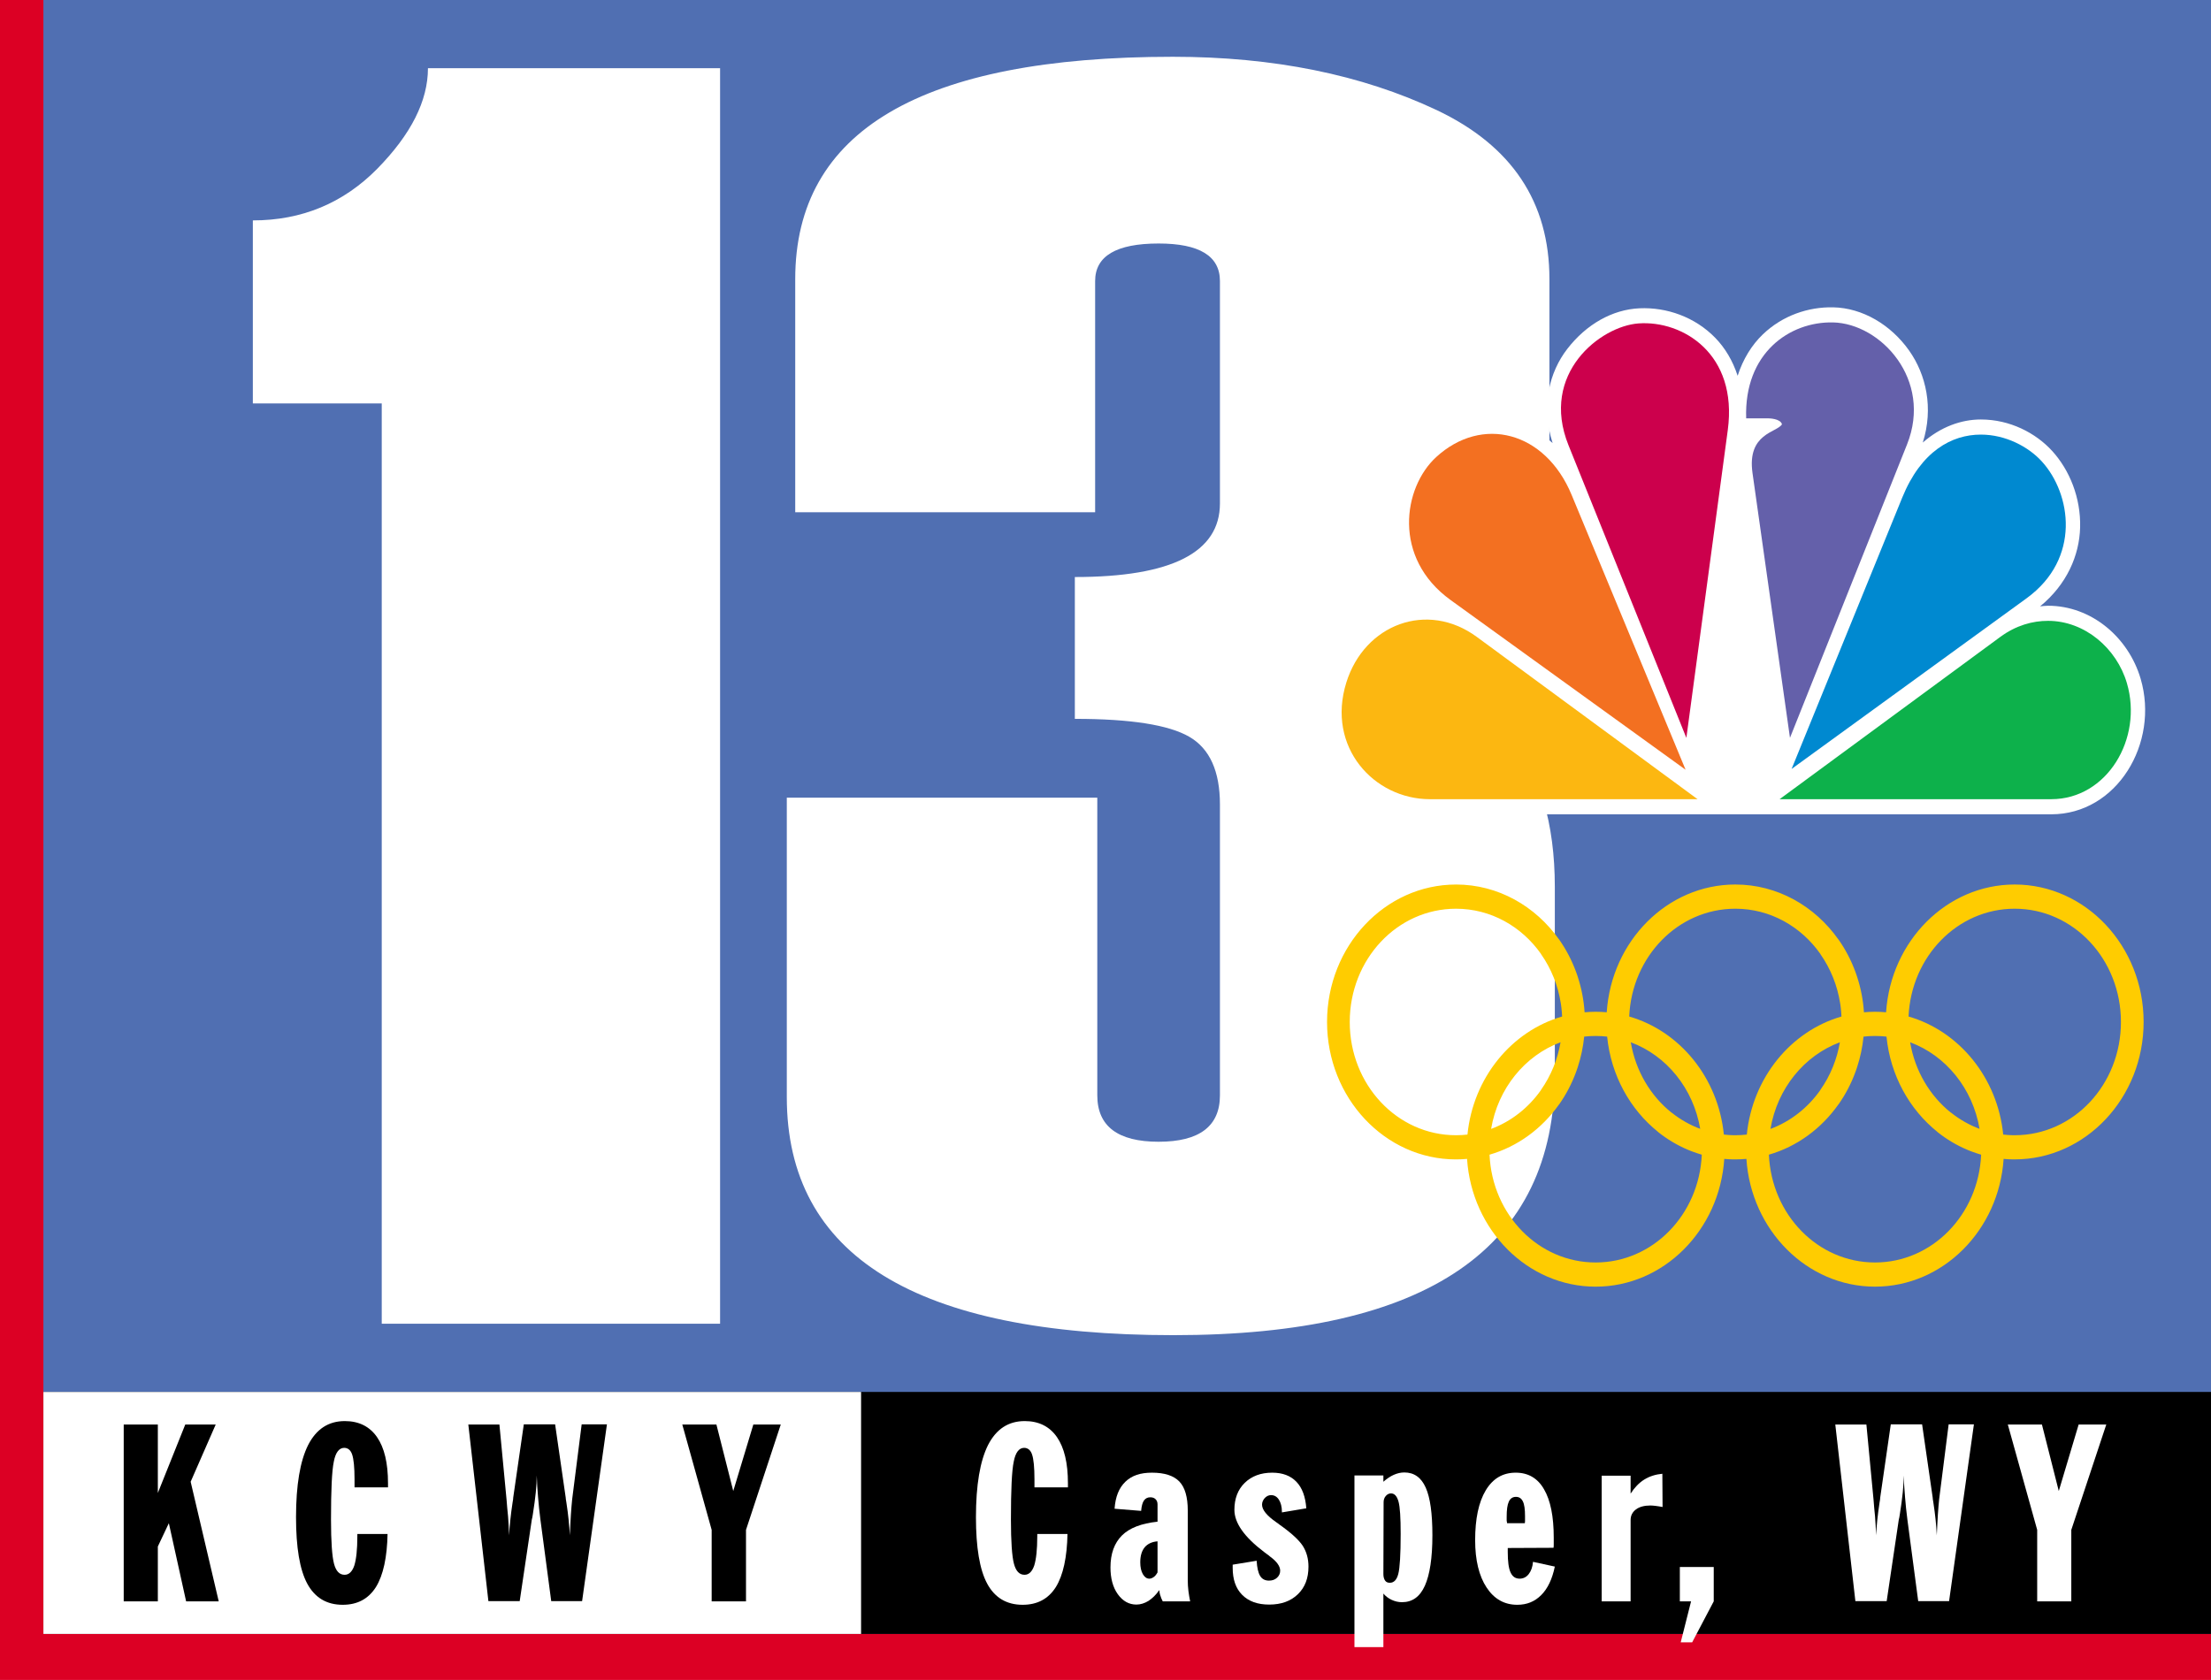 <?xml version="1.0" encoding="UTF-8" standalone="no"?>
<!-- Generator: Adobe Illustrator 26.3.1, SVG Export Plug-In . SVG Version: 6.00 Build 0)  -->

<svg
   version="1.1"
   id="Layer_1"
   x="0px"
   y="0px"
   viewBox="0 0 1024 778.2"
   style="enable-background:new 0 0 1024 778.2;"
   xml:space="preserve"
   sodipodi:docname="KCWY_13_Olympic_(2004).svg"
   inkscape:version="1.4 (86a8ad7, 2024-10-11)"
   xmlns:inkscape="http://www.inkscape.org/namespaces/inkscape"
   xmlns:sodipodi="http://sodipodi.sourceforge.net/DTD/sodipodi-0.dtd"
   xmlns="http://www.w3.org/2000/svg"
   xmlns:svg="http://www.w3.org/2000/svg"><defs
   id="defs21" /><sodipodi:namedview
   id="namedview21"
   pagecolor="#ffffff"
   bordercolor="#111111"
   borderopacity="1"
   inkscape:showpageshadow="0"
   inkscape:pageopacity="0"
   inkscape:pagecheckerboard="1"
   inkscape:deskcolor="#d1d1d1"
   inkscape:zoom="0.29105628"
   inkscape:cx="510.2106"
   inkscape:cy="389.95895"
   inkscape:window-width="1366"
   inkscape:window-height="697"
   inkscape:window-x="-8"
   inkscape:window-y="-8"
   inkscape:window-maximized="1"
   inkscape:current-layer="Layer_1" />
<style
   type="text/css"
   id="style1">
	.st0{fill:#DC0024;}
	.st1{fill:#506FB2;}
	.st2{fill:#FFFFFF;}
	.st3{fill:#F47B3E;}
	.st4{fill:#CF1F44;}
	.st5{fill:#7D78B8;}
	.st6{fill:#0379B7;}
	.st7{fill:#64BC47;}
	.st8{fill:#F2A429;}
</style>
<rect
   class="st0"
   width="1024"
   height="778.2"
   id="rect1" />
<rect
   x="20.1"
   class="st1"
   width="1003.9"
   height="756.8"
   id="rect2" />
<rect
   x="20.1"
   y="644.8"
   width="1003.9"
   height="112.1"
   id="rect3" />
<rect
   x="20.1"
   y="644.8"
   class="st2"
   width="378.7"
   height="112.1"
   id="rect4" />
<path
   class="st2"
   d="M333.5,613.2H176.8V186.9h-59.7v-84.8c22.7,0,41.9-8,57.6-23.9c15.7-16,23.5-31.5,23.5-46.6h135.3V613.2z"
   id="path4" />
<path
   class="st2"
   d="M364.4,369.5h143.8v137.9c0,14.3,9.5,21.5,28.4,21.5c18.9,0,28.4-7.2,28.4-21.5V372.7  c0-15.4-4.7-25.9-14.2-31.4c-9.5-5.5-27.1-8.3-53-8.3v-65.7c44.8,0,67.2-11.4,67.2-34.1v-103c0-11.6-9.5-17.4-28.4-17.4  c-19.6,0-29.4,5.8-29.4,17.4v107.1H368.3V129.3c0-68.7,58.3-103,174.9-103c46.7,0,87.4,8.3,122.2,24.7  c34.8,16.5,52.2,42.6,52.2,78.3v79.9c0,46.5-27,77.7-81.1,93.7c55.7,13.3,83.6,49.2,83.6,107.9v86.4c0,80.9-58.9,121.3-176.6,121.3  c-119.4,0-179.1-36.8-179.1-110.3V369.5z"
   id="path5" />







<polygon
   points="57.3,741.8 57.3,659.9 73.1,659.9 73.1,691.6 85.8,659.9 99.9,659.9 88.3,686.4 101.3,741.8 86.2,741.8 78.2,705.6   73.1,716.4 73.1,741.8 "
   id="polygon12" />
<path
   d="M179.5,710.4c-0.2,11-2,19.3-5.4,24.8c-3.5,5.5-8.6,8.2-15.4,8.2c-7.4,0-12.9-3.3-16.4-9.8s-5.2-16.8-5.2-30.8  c0-14.9,1.9-26,5.6-33.4c3.8-7.4,9.4-11.1,17-11.1c6.5,0,11.5,2.5,14.9,7.4s5.1,12,5.1,21.4v1.9h-15.5v-3.8c0-5.5-0.4-9.3-1.1-11.4  s-2-3.1-3.7-3.1c-2.3,0-4,2.1-4.8,6.4c-0.9,4.2-1.3,13.2-1.3,26.8c0,10.3,0.5,17.1,1.4,20.5s2.5,5.1,4.9,5.1c2,0,3.5-1.4,4.5-4.3  c0.9-2.9,1.4-7.4,1.4-13.5v-1.1h14V710.4z"
   id="path13" />
<path
   d="M216.9,659.9h14.4l3.3,34.7c0.2,2.5,0.4,5.1,0.7,7.8c0.2,2.8,0.4,5.7,0.5,8.8c0.2-4.2,0.7-9.3,1.6-15.2  c0.2-1,0.3-1.8,0.3-2.3l4.9-33.9h14.5l4.9,33.9c0,0.4,0.1,1.1,0.3,2.2c0.9,5.8,1.4,10.9,1.6,15.3c0.2-3.4,0.3-6.6,0.5-9.5  s0.4-5.3,0.6-7.2l4.4-34.7h11.7l-11.5,81.9h-14.3l-5-37.7c-0.5-3.6-0.8-7.1-1.1-10.5s-0.5-6.8-0.6-10c0,4.5-0.6,10.4-1.8,17.9  c-0.2,1.2-0.3,2-0.5,2.6l-5.6,37.7h-14.5L216.9,659.9z"
   id="path14" />
<polygon
   points="316,659.9 331.8,659.9 339.6,690.7 348.9,659.9 361.6,659.9 345.5,708.7 345.5,741.8 329.6,741.8 329.6,708.7 "
   id="polygon14" />
<path
   class="st2"
   d="M494.4,710.4c-0.2,11-2,19.3-5.4,24.8c-3.5,5.5-8.6,8.2-15.4,8.2c-7.4,0-12.9-3.3-16.4-9.8s-5.2-16.8-5.2-30.8  c0-14.9,1.9-26,5.6-33.4c3.8-7.4,9.4-11.1,17-11.1c6.5,0,11.5,2.5,14.9,7.4s5.1,12,5.1,21.4v1.9h-15.5v-3.8c0-5.5-0.4-9.3-1.1-11.4  s-2-3.1-3.7-3.1c-2.3,0-4,2.1-4.8,6.4c-0.9,4.2-1.3,13.2-1.3,26.8c0,10.3,0.5,17.1,1.4,20.5s2.5,5.1,4.9,5.1c2,0,3.5-1.4,4.5-4.3  c0.9-2.9,1.4-7.4,1.4-13.5v-1.1h14V710.4z"
   id="path15" />
<path
   class="st2"
   d="M516.2,698.9c0.4-5.5,2-9.6,5-12.5s7-4.2,12.3-4.2c5.9,0,10.1,1.4,12.7,4.1c2.6,2.7,3.9,7.2,3.9,13.5v32.3  c0,1.6,0.1,3.3,0.3,4.9c0.2,1.6,0.5,3.3,0.8,4.8h-12.7c-0.5-1-0.9-1.9-1.1-2.7c-0.3-0.8-0.4-1.7-0.5-2.5c-1.5,2.2-3.2,3.8-5,5  c-1.8,1.1-3.7,1.7-5.6,1.7c-3.4,0-6.3-1.6-8.6-4.8s-3.4-7.4-3.4-12.4c0-6.4,1.8-11.3,5.3-14.8s9-5.6,16.5-6.4v-8  c0-1-0.3-1.8-0.9-2.4s-1.4-0.9-2.5-0.9c-1.2,0-2.2,0.5-2.9,1.5s-1.1,2.6-1.3,4.8L516.2,698.9z M536.1,728.4V714  c-2.5,0.2-4.5,1.1-5.9,2.7c-1.4,1.7-2.1,4-2.1,7c0,2.3,0.4,4.1,1.2,5.5s1.8,2.1,3,2.1c0.7,0,1.4-0.3,2.1-0.8  C535,730.1,535.6,729.3,536.1,728.4z"
   id="path16" />
<path
   class="st2"
   d="M571,724.8l11-1.8c0.2,3.2,0.7,5.5,1.6,7c0.9,1.5,2.3,2.2,4.1,2.2c1.5,0,2.7-0.4,3.7-1.3c1-0.9,1.5-2,1.5-3.3  c0-2-1.5-4.2-4.5-6.4c-0.3-0.2-0.5-0.4-0.7-0.6c-0.5-0.4-1.3-0.9-2.3-1.7c-9.1-6.9-13.7-13.4-13.7-19.5c0-5.2,1.6-9.4,4.8-12.5  s7.4-4.7,12.7-4.7c4.8,0,8.5,1.4,11.2,4.2s4.2,6.9,4.6,12.3l-11.3,1.9v-0.3c0-2.3-0.5-4.2-1.4-5.6c-0.9-1.4-2.1-2.1-3.6-2.1  c-1.1,0-2,0.4-2.9,1.3c-0.8,0.9-1.3,1.9-1.3,3.1c0,2.4,2.2,5.1,6.5,8.1c0.7,0.5,1.2,0.8,1.5,1.1c5.4,3.8,9,7.1,10.8,9.8  c1.8,2.8,2.7,6,2.7,9.7c0,5.4-1.6,9.6-4.9,12.8s-7.7,4.8-13.3,4.8c-5.4,0-9.5-1.5-12.5-4.5s-4.4-7.2-4.4-12.5v-1.5H571z"
   id="path17" />
<path
   class="st2"
   d="M627.3,763v-79.5h13.4v2.9c1.6-1.4,3.2-2.5,4.8-3.2s3.2-1.1,4.9-1.1c4.5,0,7.8,2.3,9.9,7  c2.1,4.7,3.1,12,3.1,22.1c0,10.5-1.2,18.3-3.5,23.4c-2.3,5.1-5.8,7.6-10.6,7.6c-1.7,0-3.3-0.4-4.8-1.1s-2.8-1.7-3.8-2.9V763H627.3z   M640.7,729.2c0,1.3,0.3,2.3,0.8,3s1.2,1,2.2,1c1.9,0,3.2-1.4,3.9-4.1c0.7-2.7,1.1-8.9,1.1-18.5c0-7.5-0.3-12.5-1-15  s-1.8-3.8-3.5-3.8c-0.9,0-1.7,0.4-2.4,1.2s-1,1.8-1,2.9L640.7,729.2L640.7,729.2z"
   id="path18" />
<path
   class="st2"
   d="M720.1,725.7c-1.2,5.8-3.3,10.2-6.3,13.2s-6.6,4.5-11.1,4.5c-6,0-10.7-2.7-14.2-8s-5.3-12.7-5.3-21.9  c0-9.9,1.6-17.6,4.9-23.1s7.9-8.2,13.9-8.2c5.8,0,10.2,2.6,13.1,7.7c3,5.1,4.5,12.6,4.5,22.4c0,1.3,0,2.3,0,2.9c0,0.7,0,1.3-0.1,1.8  l-21.2,0.1v1.8c0,4.4,0.4,7.6,1.3,9.5c0.9,2,2.3,2.9,4.2,2.9c1.7,0,3.1-0.7,4.2-2.1c1.1-1.4,1.8-3.3,2-5.7L720.1,725.7z M698,705.6  h8.2c0.1-0.4,0.1-0.9,0.1-1.3c0-0.5,0-1.1,0-2c0-3.1-0.3-5.4-1-6.8s-1.7-2.1-3.2-2.1s-2.6,0.7-3.3,2.2s-1,3.8-1,7c0,0.8,0,1.4,0,1.8  C697.9,704.8,697.9,705.2,698,705.6z"
   id="path19" />
<path
   class="st2"
   d="M741.8,741.8v-58.2h13.4v8.3c1.8-2.8,3.9-5,6.3-6.5s5.2-2.4,8.4-2.7l0.1,15.4c-1.1-0.2-2.2-0.4-3.1-0.5  c-0.9-0.1-1.8-0.2-2.5-0.2c-2.8,0-5.1,0.6-6.7,1.8s-2.5,2.8-2.5,4.9v37.7H741.8z"
   id="path20" />
<polygon
   class="st2"
   points="778,741.8 778,725.9 793.7,725.9 793.7,741.8 783.7,760.8 778.4,760.8 783.2,741.8 "
   id="polygon20" />
<path
   class="st2"
   d="M850,659.9h14.4l3.3,34.7c0.2,2.5,0.4,5.1,0.7,7.8c0.2,2.8,0.4,5.7,0.5,8.8c0.2-4.2,0.7-9.3,1.6-15.2  c0.2-1,0.3-1.8,0.3-2.3l4.9-33.9h14.5l4.9,33.9c0,0.4,0.1,1.1,0.3,2.2c0.9,5.8,1.4,10.9,1.6,15.3c0.2-3.4,0.3-6.6,0.5-9.5  s0.4-5.3,0.6-7.2l4.4-34.7h11.7l-11.5,81.9h-14.3l-5-37.7c-0.5-3.6-0.8-7.1-1.1-10.5s-0.5-6.8-0.6-10c0,4.5-0.6,10.4-1.8,17.9  c-0.2,1.2-0.3,2-0.5,2.6l-5.6,37.7h-14.5L850,659.9z"
   id="path21" />
<polygon
   class="st2"
   points="929.9,659.9 945.7,659.9 953.5,690.7 962.7,659.9 975.5,659.9 959.3,708.7 959.3,741.8 943.5,741.8   943.5,708.7 "
   id="polygon21" />
<g
   id="g2"
   transform="matrix(0.896,0,0,0.956,603.96,138.839)"><g
     id="g7557"
     transform="matrix(2.818,0,0,2.781,-76.36,-119.945)"><path
       style="color:#000000;font-style:normal;font-variant:normal;font-weight:normal;font-stretch:normal;font-size:medium;line-height:normal;font-family:sans-serif;font-variant-ligatures:normal;font-variant-position:normal;font-variant-caps:normal;font-variant-numeric:normal;font-variant-alternates:normal;font-variant-east-asian:normal;font-feature-settings:normal;font-variation-settings:normal;text-indent:0;text-align:start;text-decoration:none;text-decoration-line:none;text-decoration-style:solid;text-decoration-color:#000000;letter-spacing:normal;word-spacing:normal;text-transform:none;writing-mode:lr-tb;direction:ltr;text-orientation:mixed;dominant-baseline:auto;baseline-shift:baseline;text-anchor:start;white-space:normal;shape-padding:0;shape-margin:0;inline-size:0;clip-rule:nonzero;display:inline;overflow:visible;visibility:visible;isolation:auto;mix-blend-mode:normal;color-interpolation:sRGB;color-interpolation-filters:linearRGB;solid-color:#000000;solid-opacity:1;vector-effect:none;fill:#ffffff;fill-opacity:1;fill-rule:nonzero;stroke:none;stroke-width:0.265;stroke-linecap:butt;stroke-linejoin:miter;stroke-miterlimit:4;stroke-dasharray:none;stroke-dashoffset:0;stroke-opacity:1;paint-order:markers stroke fill;color-rendering:auto;image-rendering:auto;shape-rendering:auto;text-rendering:auto;enable-background:accumulate;stop-color:#000000"
       d="m 111.256,49.162 c -2.035,1.856 -3.639,4.307 -4.628,7.223 -0.898,-2.636 -2.324,-4.874 -4.113,-6.62 -3.716,-3.626 -8.913,-5.354 -13.892,-5.14 -4.979,0.214 -9.747,2.783 -13.246,7.082 -3.262,4.007 -4.897,9.903 -2.687,16.397 -3.225,-2.712 -7.087,-4.227 -11.083,-4.235 -4.183,-0.008 -8.418,1.579 -11.993,4.69 -3.701,3.221 -5.985,8.287 -5.889,13.724 0.087,4.895 2.296,10.075 7.092,14.054 -0.469,-0.035 -0.941,-0.105 -1.407,-0.102 -7.53,0.046 -14.495,4.958 -17.06,12.781 -2.106,6.42 -0.631,12.567 2.909,16.879 3.54,4.311 9.03,6.897 14.923,6.897 H 164.158 c 12.037,0 19.862,-12.403 16.388,-23.626 -2.229,-7.2 -9.015,-12.709 -16.974,-12.714 -0.48,-2.64e-4 -0.976,0.065 -1.467,0.106 4.913,-3.815 7.207,-8.893 7.342,-13.736 0.144,-5.167 -1.921,-10.012 -5.158,-13.371 -2.968,-3.079 -7.686,-5.451 -13.041,-5.451 -3.628,-3.97e-4 -7.388,1.292 -10.66,4.02 2.004,-6.002 0.621,-11.831 -2.509,-16.034 -3.365,-4.518 -8.568,-7.42 -13.911,-7.529 -4.584,-0.094 -9.312,1.425 -12.911,4.707 z"
       id="path7526"
       sodipodi:nodetypes="ccccccccccccccccccccccccc" /><path
       style="fill:#f37021;stroke:none;stroke-width:0.264"
       d="M 53.971,95.453 97.081,125.029 76.178,77.142 C 71.33,66.034 59.713,63.257 51.341,70.543 c -6.099,5.308 -8.072,17.568 2.63,24.91 z"
       id="path3115"
       sodipodi:nodetypes="ccccc" /><path
       style="fill:#cc004c;stroke:none;stroke-width:0.264"
       d="M 75.603,68.49 97.222,119.476 104.819,65.849 C 106.704,52.541 96.523,46.708 88.45,47.26 81.458,47.739 70.304,55.992 75.603,68.49 Z"
       id="path3117"
       sodipodi:nodetypes="ccccc" /><path
       style="fill:#6460aa;stroke:none;stroke-width:0.264"
       d="m 108.193,63.804 4.088,-2e-6 c 0,0 2.183,0 2.48,1.03 -0.889,1.45 -6.443,1.531 -5.406,8.496 l 6.872,46.14 21.471,-51.12 c 4.736,-11.276 -4.823,-21.083 -13.585,-21.263 -7.919,-0.162 -16.331,5.309 -15.92,16.717 z"
       id="path3119"
       sodipodi:nodetypes="cccccccc" /><path
       style="fill:#0089d0;stroke:none;stroke-width:0.264"
       d="m 116.525,124.889 43.097,-29.732 c 10.025,-6.916 8.232,-18.214 2.771,-23.88 -2.434,-2.526 -6.612,-4.645 -11.147,-4.645 -5.357,-5.96e-4 -10.959,2.896 -14.414,10.945 z"
       id="path3121"
       sodipodi:nodetypes="cccccc" /><path
       style="fill:#0db14b;stroke:none;stroke-width:0.264"
       d="m 114.323,130.159 h 49.834 c 10.224,0 16.862,-10.563 13.873,-20.216 -1.889,-6.102 -7.744,-10.856 -14.462,-10.86 -2.827,-0.002 -5.875,0.782 -8.773,2.806 z"
       id="path3123"
       sodipodi:nodetypes="cccccc" /><path
       style="fill:#fcb711;stroke:none;stroke-width:0.264"
       d="M 99.279,130.159 58.796,101.889 c -9.114,-6.365 -20.621,-2.192 -23.946,7.946 -3.696,11.27 5.097,20.324 15.331,20.324 z"
       id="path3125"
       sodipodi:nodetypes="ccccc" /></g><path
     style="color:#000000;font-style:normal;font-variant:normal;font-weight:normal;font-stretch:normal;font-size:medium;line-height:normal;font-family:sans-serif;text-indent:0;text-align:start;text-decoration:none;text-decoration-line:none;text-decoration-style:solid;text-decoration-color:#000000;letter-spacing:normal;word-spacing:normal;text-transform:none;writing-mode:lr-tb;direction:ltr;baseline-shift:baseline;text-anchor:start;white-space:normal;clip-rule:nonzero;display:inline;overflow:visible;visibility:visible;isolation:auto;mix-blend-mode:normal;color-interpolation:sRGB;color-interpolation-filters:linearRGB;solid-color:#000000;solid-opacity:1;fill:#ffcc00;fill-opacity:1;fill-rule:nonzero;stroke:none;stroke-width:11.72;stroke-linecap:butt;stroke-linejoin:miter;stroke-miterlimit:4;stroke-dasharray:none;stroke-dashoffset:0;stroke-opacity:1;color-rendering:auto;image-rendering:auto;shape-rendering:auto;text-rendering:auto;enable-background:accumulate"
     d="m 78.531,283.381 c -36.737,0 -66.644,29.885 -66.644,66.595 0,36.71 29.907,66.595 66.644,66.595 1.927,0 3.835,-0.087 5.721,-0.248 2.416,34.534 31.316,61.91 66.477,61.91 35.161,0 64.061,-27.377 66.477,-61.91 0.124,0.01 0.247,0.025 0.371,0.033 0.28,0.025 0.562,0.042 0.843,0.058 0.238,0.016 0.476,0.033 0.714,0.042 0.247,0.016 0.495,0.025 0.743,0.042 0.299,0.016 0.598,0.025 0.897,0.033 0.213,0.01 0.427,0.016 0.641,0.016 0.504,0.01 1.008,0.016 1.513,0.016 1.927,0 3.835,-0.087 5.721,-0.248 2.416,34.533 31.316,61.91 66.477,61.91 35.161,0 64.061,-27.377 66.477,-61.91 0.124,0.01 0.248,0.025 0.371,0.033 0.28,0.025 0.562,0.042 0.843,0.058 0.238,0.016 0.477,0.033 0.715,0.05 0.246,0.016 0.492,0.025 0.739,0.033 0.3,0.016 0.6,0.025 0.901,0.033 0.213,0.01 0.426,0.016 0.639,0.016 0.504,0.01 1.008,0.016 1.513,0.016 36.737,8e-5 66.644,-29.885 66.644,-66.595 0,-36.71 -29.907,-66.595 -66.644,-66.595 -35.161,0 -64.061,27.376 -66.477,61.91 -1.887,-0.161 -3.794,-0.248 -5.721,-0.248 -1.927,0 -3.835,0.088 -5.721,0.249 -0.42,-6 -1.639,-11.784 -3.552,-17.246 -0.042,-0.12 -0.085,-0.239 -0.127,-0.358 -0.107,-0.3 -0.214,-0.6 -0.325,-0.898 -0.113,-0.305 -0.231,-0.61 -0.349,-0.914 -0.042,-0.11 -0.084,-0.221 -0.127,-0.331 -2.148,-5.449 -5.041,-10.676 -8.682,-15.526 l -0.026,0.016 c -12.172,-16.174 -31.532,-26.656 -53.289,-26.656 -35.161,0 -64.061,27.376 -66.477,61.91 -1.887,-0.161 -3.794,-0.248 -5.721,-0.248 -1.927,0 -3.835,0.088 -5.721,0.249 -0.42,-6 -1.639,-11.784 -3.552,-17.246 -0.043,-0.124 -0.088,-0.249 -0.132,-0.373 -0.101,-0.282 -0.202,-0.565 -0.307,-0.845 -0.127,-0.343 -0.258,-0.686 -0.392,-1.028 -0.033,-0.084 -0.064,-0.167 -0.096,-0.251 -2.148,-5.45 -5.041,-10.678 -8.683,-15.53 l -0.025,0.016 c -12.172,-16.171 -31.532,-26.654 -53.289,-26.654 z m 0,11.716 c 18.012,0 33.959,8.602 43.966,21.93 l -0.032,0.025 c 5.398,7.192 8.807,15.367 10.23,23.801 0.034,0.204 0.069,0.407 0.101,0.612 0.019,0.123 0.037,0.246 0.055,0.368 0.056,0.378 0.11,0.755 0.158,1.135 4.3e-4,0.003 8.5e-4,0.01 0.002,0.01 0.182,1.436 0.307,2.89 0.376,4.359 -26.146,7.052 -45.985,29.646 -48.923,57.201 -1.949,0.208 -3.928,0.318 -5.933,0.318 -30.401,0 -54.92,-24.501 -54.92,-54.879 0,-30.378 24.519,-54.879 54.92,-54.879 z m 144.396,0 c 18.012,0 33.959,8.602 43.966,21.93 l -0.033,0.025 c 5.412,7.21 8.824,15.409 10.24,23.866 0.033,0.182 0.058,0.363 0.089,0.546 0.016,0.123 0.033,0.245 0.058,0.368 0.058,0.378 0.11,0.755 0.158,1.135 4.1e-4,0.003 8.6e-4,0.01 0.002,0.01 0.182,1.436 0.306,2.89 0.375,4.359 -26.146,7.053 -45.984,29.646 -48.922,57.201 -1.949,0.208 -3.928,0.318 -5.933,0.318 -0.423,0 -0.843,-0.01 -1.264,-0.016 -0.174,-0.003 -0.349,-0.01 -0.523,-0.016 -0.233,-0.01 -0.466,-0.016 -0.698,-0.025 -0.235,-0.01 -0.471,-0.025 -0.706,-0.033 -0.121,-0.01 -0.241,-0.016 -0.362,-0.025 -0.796,-0.05 -1.591,-0.121 -2.382,-0.206 -2.941,-27.553 -22.778,-50.143 -48.922,-57.195 1.372,-29.145 25.34,-52.24 54.856,-52.24 z m 144.396,0 c 30.401,0 54.92,24.501 54.92,54.879 0,30.378 -24.519,54.879 -54.92,54.879 -0.423,0 -0.843,-0.01 -1.264,-0.016 -0.175,-0.003 -0.349,-0.01 -0.523,-0.016 -0.233,-0.01 -0.466,-0.016 -0.698,-0.025 -0.236,-0.01 -0.471,-0.025 -0.706,-0.033 -0.12,-0.01 -0.242,-0.016 -0.362,-0.025 -0.796,-0.05 -1.591,-0.121 -2.382,-0.206 -2.941,-27.553 -22.778,-50.143 -48.922,-57.195 1.372,-29.145 25.341,-52.24 54.856,-52.24 z m -216.594,61.662 c 2.005,0 3.984,0.109 5.933,0.318 2.007,18.821 11.897,35.328 26.297,46.15 l -0.019,0.025 c 4.762,3.569 9.951,6.46 15.416,8.626 0.176,0.067 0.353,0.138 0.53,0.206 0.247,0.095 0.495,0.19 0.743,0.282 0.272,0.102 0.544,0.201 0.818,0.3 0.131,0.05 0.263,0.093 0.394,0.139 1.556,0.548 3.138,1.04 4.744,1.474 -1.372,29.145 -25.341,52.24 -54.856,52.24 -29.515,0 -53.484,-23.095 -54.856,-52.24 14.54,-3.922 27.13,-12.647 35.947,-24.363 l 0.025,0.016 c 3.642,-4.852 6.535,-10.08 8.683,-15.53 0.032,-0.084 0.061,-0.16 0.092,-0.241 0.136,-0.35 0.271,-0.7 0.401,-1.052 0.1,-0.27 0.198,-0.541 0.294,-0.811 0.048,-0.134 0.095,-0.267 0.142,-0.4 1.654,-4.723 2.79,-9.686 3.338,-14.823 1.949,-0.208 3.928,-0.318 5.933,-0.318 z m 144.396,0 c 2.005,0 3.984,0.109 5.933,0.318 2.007,18.821 11.897,35.328 26.297,46.15 l -0.016,0.025 c 4.762,3.569 9.951,6.46 15.416,8.626 0.179,0.075 0.36,0.14 0.539,0.209 0.238,0.092 0.477,0.183 0.717,0.273 0.283,0.106 0.565,0.21 0.849,0.312 0.12,0.042 0.241,0.085 0.361,0.128 1.562,0.551 3.15,1.045 4.762,1.48 -1.372,29.145 -25.341,52.24 -54.856,52.24 -29.515,0 -53.484,-23.095 -54.856,-52.24 14.54,-3.922 27.13,-12.647 35.947,-24.363 l 0.026,0.016 c 3.641,-4.851 6.534,-10.078 8.682,-15.526 0.042,-0.105 0.084,-0.21 0.12,-0.315 0.122,-0.314 0.243,-0.628 0.36,-0.943 0.107,-0.288 0.211,-0.577 0.314,-0.867 0.042,-0.128 0.091,-0.256 0.136,-0.384 1.654,-4.723 2.79,-9.686 3.338,-14.823 1.949,-0.208 3.928,-0.318 5.933,-0.318 z m -126.241,3.056 c 18.43,6.419 32.341,22.349 35.883,41.951 -5.271,-1.846 -10.264,-4.495 -14.791,-7.888 l -0.022,0.034 c -10.848,-8.132 -18.566,-20.191 -21.07,-34.094 z m 144.396,8.4e-4 c 18.43,6.419 32.341,22.349 35.883,41.95 -5.271,-1.846 -10.264,-4.495 -14.791,-7.888 l -0.026,0.034 c -10.848,-8.132 -18.566,-20.191 -21.07,-34.093 z m -180.708,8.2e-4 c -1.492,8.181 -4.86,16.098 -10.105,23.086 l 0.032,0.025 c -6.469,8.617 -15.423,15.256 -25.811,18.874 C 100.219,382.186 114.134,366.243 132.572,359.819 Z m 144.396,0 c -1.492,8.181 -4.86,16.098 -10.105,23.086 l 0.033,0.025 c -6.469,8.617 -15.423,15.256 -25.811,18.874 3.533,-19.616 17.447,-35.559 35.886,-41.982 z"
     id="circle3015"
     inkscape:connector-curvature="0" /></g></svg>
